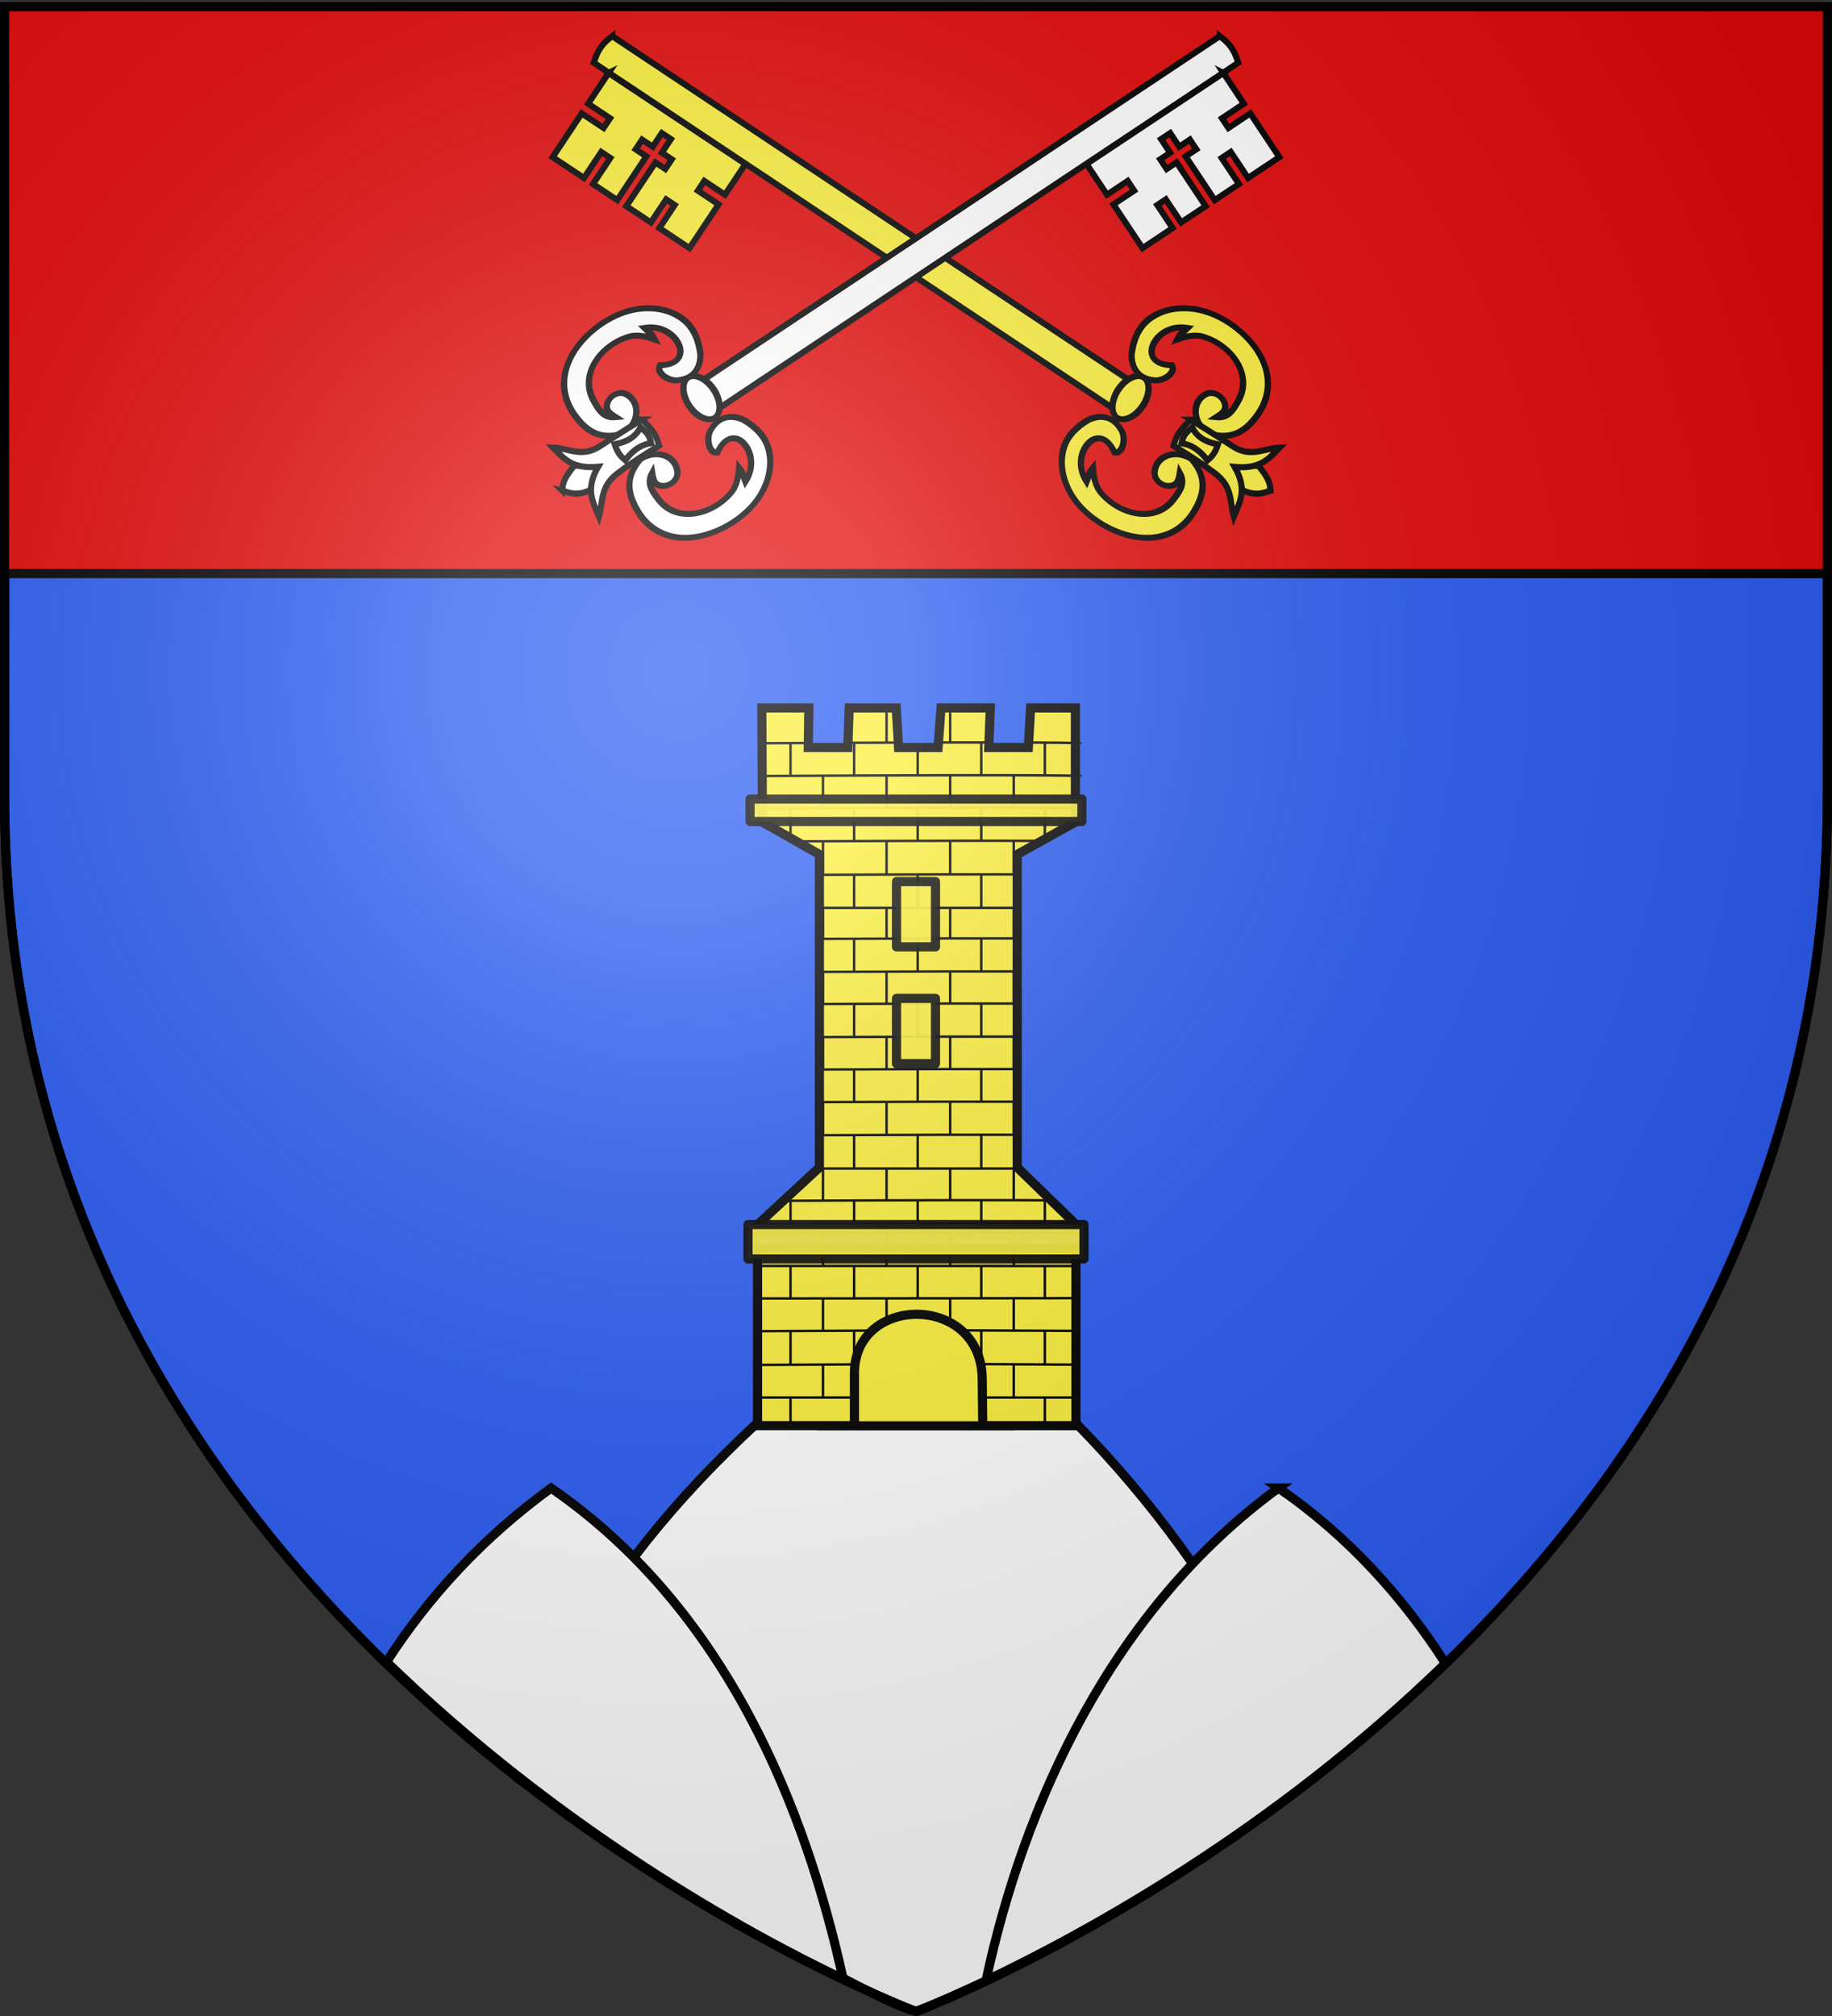 <svg xmlns="http://www.w3.org/2000/svg" xmlns:xlink="http://www.w3.org/1999/xlink" width="600" height="660" version="1.0"><rect width="100%" height="100%" fill="#333333" stroke="none"/><defs><radialGradient xlink:href="#a" id="b" cx="221.445" cy="226.331" r="300" fx="221.445" fy="226.331" gradientTransform="matrix(1.353 0 0 1.349 -77.63 -85.747)" gradientUnits="userSpaceOnUse"/><linearGradient id="a"><stop offset="0" style="stop-color:white;stop-opacity:.314"/><stop offset=".19" style="stop-color:white;stop-opacity:.251"/><stop offset=".6" style="stop-color:#6b6b6b;stop-opacity:.125"/><stop offset="1" style="stop-color:black;stop-opacity:.125"/></linearGradient></defs><g style="display:inline"><path d="M300 658.5s298.5-112.32 298.5-397.772V2.176H1.5v258.552C1.5 546.18 300 658.5 300 658.5z" style="fill:#e20909;fill-opacity:1;fill-rule:evenodd;stroke:none;stroke-width:1px;stroke-linecap:butt;stroke-linejoin:miter;stroke-opacity:1"/><path d="M1.5 187.781v72.938C1.5 546.17 300 658.5 300 658.5s298.5-112.33 298.5-397.781V187.78H1.5z" style="fill:#2b5df2;fill-opacity:1;fill-rule:evenodd;stroke:#000;stroke-width:3;stroke-linecap:butt;stroke-linejoin:miter;stroke-miterlimit:4;stroke-dasharray:none;stroke-opacity:1;display:inline"/></g><g style="display:inline"><g style="fill:#fcef3c;fill-opacity:1;stroke:#000;stroke-width:4.406;stroke-miterlimit:4;stroke-dasharray:none;stroke-opacity:1"><path d="m1037.589 428.432.104 26.615-18.937.074.026 8.378 18.937-.075.15 37.875-27.127.106-.088-22.52-7.866.025.088 22.52-20.984.082-.15-37.875 9.24-.026-.026-8.377-9.24.026-.035-11.798-7.866.024.036 11.798-8.566.02.026 8.378 8.566-.02.15 37.874-21.227.057-.079-19.961-7.354.022.079 19.96-26.103.103-.149-37.874 17.914-.07-.026-8.378-17.914.07-.104-26.614 118.525-.419zM1050.066 404.814c3.231 9.1 3.032 14.213.551 23.335l-460.062 1.792-.107-23.337 459.618-1.79z" style="fill:#fcef3c;fill-opacity:1;fill-rule:evenodd;stroke:#000;stroke-width:4.406;stroke-linecap:butt;stroke-linejoin:miter;stroke-miterlimit:4;stroke-dasharray:none;stroke-opacity:1" transform="matrix(-.379 -.25 -.25 .379 699.676 120.919)"/><path d="M1689.039 23.827a19.092 9.9 0 1 1 .03.005" style="fill:#fcef3c;fill-opacity:1;fill-rule:evenodd;stroke:#000;stroke-width:4.469;stroke-linecap:round;stroke-linejoin:round;stroke-miterlimit:4;stroke-dasharray:none;stroke-dashoffset:0;stroke-opacity:1" transform="matrix(-.228 .343 .405 .269 750.86 -455.029)"/><g style="fill:#fcef3c;fill-opacity:1;stroke:#000;stroke-width:3.913;stroke-miterlimit:4;stroke-dasharray:none;stroke-opacity:1"><path d="M583.574 386.135c-4.82 2.831-.652 13.167 4.324 15.451 8.72 4.987 15.582.765 19.595-6.477 3.966-8.983 5.078-17.258 3.383-24.505-2.771-11.854-11.554-21.44-22.91-26.382-7.874-3.427-17.22-4.37-25.69-3.329-22.655 2.784-38.63 17.888-37.904 41.362.391 12.672 3.79 24.416 18.654 29.035 11.634-.291 18.593-11.35 14.302-20.932-2.097-4.682-7.76-5.726-11.744-3.004-4.214 3.25-3.55 6.273-1.377 11.794-6.065-3.684-6.006-10.235-5.548-16.957.83-22.013 23.403-30.418 40.135-23.55 4.034 2.048 7.285 5.639 10.606 10.567.533-4.986-.482-5.772-1.262-10.253 8.246 4.336 11.728 12.302 11.9 19.26.222 8.972-5.36 15.946-16.464 7.92zM583.574 457.647c-4.82-2.831-.652-13.167 4.324-15.451 8.72-4.987 15.582-.765 19.595 6.477 3.966 8.983 5.078 17.258 3.383 24.505-2.771 11.854-11.554 21.44-22.91 26.382-7.874 3.427-17.22 4.37-25.69 3.329-22.655-2.784-38.63-17.888-37.904-41.363.391-12.671 3.79-24.415 18.654-29.034 11.634.291 18.593 11.35 14.302 20.932-2.097 4.682-7.76 5.725-11.744 3.004-4.214-3.25-3.55-6.273-1.377-11.794-6.065 3.684-6.006 10.235-5.548 16.957.83 22.012 23.403 30.418 40.135 23.55 4.034-2.048 7.285-5.639 10.606-10.567.533 4.986-.482 5.772-1.262 10.252 8.246-4.335 11.728-12.301 11.9-19.258.222-8.973-5.36-15.947-16.464-7.921z" style="fill:#fcef3c;fill-opacity:1;fill-rule:evenodd;stroke:#000;stroke-width:3.913;stroke-linecap:butt;stroke-linejoin:miter;stroke-miterlimit:4;stroke-dasharray:none;stroke-opacity:1" transform="matrix(-.456 -.3 -.263 .4 751.531 140.2)"/></g><g style="fill:#fcef3c;fill-opacity:1;stroke:#000;stroke-width:4.406;stroke-miterlimit:4;stroke-dasharray:none;stroke-opacity:1"><path d="M83.751 447.567c4.74.264 10.12 2.475 19.542-3.878l5.882-19.997-20.313 4.715c-5.674 10.586-5.678 13.756-5.11 19.16z" style="fill:#fcef3c;fill-opacity:1;fill-rule:evenodd;stroke:#000;stroke-width:4.406;stroke-linecap:butt;stroke-linejoin:miter;stroke-miterlimit:4;stroke-dasharray:none;stroke-opacity:1" transform="matrix(-.446 .085 .085 .446 415.431 -46.09)"/><path d="M130.64 386.559c9.104 5.643 12.423 9.128 15.795 16.135 0 0-14.589 12.755-25.75 25.17-10.687 11.89-6.413 21.374-7.403 33.093-6.309-9.49-13.478-17.48-7.289-35.098-18.18 5.188-25.356-1.21-34.438-7.566 10.762-1.705 21.802 3.53 32.806-7.106 11.827-11.43 26.279-24.628 26.279-24.628z" style="fill:#fcef3c;fill-opacity:1;fill-rule:evenodd;stroke:#000;stroke-width:4.406;stroke-linecap:butt;stroke-linejoin:miter;stroke-miterlimit:4;stroke-dasharray:none;stroke-opacity:1" transform="matrix(-.446 .085 .085 .446 415.431 -46.09)"/><path d="M130.812 392.147c5.482 3.323 7.039 3.983 9.61 9.83-5.742 1.942-11.438 6.127-16.053 15.568-5.063-2.766-7.254-5.683-9.61-9.83 10.072-4.089 14.102-9.137 16.053-15.568z" style="fill:#fcef3c;fill-opacity:1;fill-rule:evenodd;stroke:#000;stroke-width:4.406;stroke-linecap:butt;stroke-linejoin:miter;stroke-miterlimit:4;stroke-dasharray:none;stroke-opacity:1" transform="matrix(-.446 .085 .085 .446 415.431 -46.09)"/></g></g><g style="fill:#fff;fill-opacity:1;stroke:#000;stroke-width:4.406;stroke-miterlimit:4;stroke-dasharray:none;stroke-opacity:1"><path d="m1037.589 428.432.104 26.615-18.937.074.026 8.378 18.937-.075.15 37.875-27.127.106-.088-22.52-7.866.025.088 22.52-20.984.082-.15-37.875 9.24-.026-.026-8.377-9.24.026-.035-11.798-7.866.024.036 11.798-8.566.02.026 8.378 8.566-.02.15 37.874-21.227.057-.079-19.961-7.354.022.079 19.96-26.103.103-.149-37.874 17.914-.07-.026-8.378-17.914.07-.104-26.614 118.525-.419zM1050.066 404.814c3.231 9.1 3.032 14.213.551 23.335l-460.062 1.792-.107-23.337 459.618-1.79z" style="fill:#fff;fill-opacity:1;fill-rule:evenodd;stroke:#000;stroke-width:4.406;stroke-linecap:butt;stroke-linejoin:miter;stroke-miterlimit:4;stroke-dasharray:none;stroke-opacity:1" transform="matrix(.379 -.25 .25 .379 -99.676 120.919)"/><path d="M1689.039 23.827a19.092 9.9 0 1 1 .03.005" style="fill:#fff;fill-opacity:1;fill-rule:evenodd;stroke:#000;stroke-width:4.469;stroke-linecap:round;stroke-linejoin:round;stroke-miterlimit:4;stroke-dasharray:none;stroke-dashoffset:0;stroke-opacity:1" transform="matrix(.228 .343 -.405 .269 -150.86 -455.029)"/><g style="fill:#fff;fill-opacity:1;stroke:#000;stroke-width:3.913;stroke-miterlimit:4;stroke-dasharray:none;stroke-opacity:1"><path d="M583.574 386.135c-4.82 2.831-.652 13.167 4.324 15.451 8.72 4.987 15.582.765 19.595-6.477 3.966-8.983 5.078-17.258 3.383-24.505-2.771-11.854-11.554-21.44-22.91-26.382-7.874-3.427-17.22-4.37-25.69-3.329-22.655 2.784-38.63 17.888-37.904 41.362.391 12.672 3.79 24.416 18.654 29.035 11.634-.291 18.593-11.35 14.302-20.932-2.097-4.682-7.76-5.726-11.744-3.004-4.214 3.25-3.55 6.273-1.377 11.794-6.065-3.684-6.006-10.235-5.548-16.957.83-22.013 23.403-30.418 40.135-23.55 4.034 2.048 7.285 5.639 10.606 10.567.533-4.986-.482-5.772-1.262-10.253 8.246 4.336 11.728 12.302 11.9 19.26.222 8.972-5.36 15.946-16.464 7.92zM583.574 457.647c-4.82-2.831-.652-13.167 4.324-15.451 8.72-4.987 15.582-.765 19.595 6.477 3.966 8.983 5.078 17.258 3.383 24.505-2.771 11.854-11.554 21.44-22.91 26.382-7.874 3.427-17.22 4.37-25.69 3.329-22.655-2.784-38.63-17.888-37.904-41.363.391-12.671 3.79-24.415 18.654-29.034 11.634.291 18.593 11.35 14.302 20.932-2.097 4.682-7.76 5.725-11.744 3.004-4.214-3.25-3.55-6.273-1.377-11.794-6.065 3.684-6.006 10.235-5.548 16.957.83 22.012 23.403 30.418 40.135 23.55 4.034-2.048 7.285-5.639 10.606-10.567.533 4.986-.482 5.772-1.262 10.252 8.246-4.335 11.728-12.301 11.9-19.258.222-8.973-5.36-15.947-16.464-7.921z" style="fill:#fff;fill-opacity:1;fill-rule:evenodd;stroke:#000;stroke-width:3.913;stroke-linecap:butt;stroke-linejoin:miter;stroke-miterlimit:4;stroke-dasharray:none;stroke-opacity:1" transform="matrix(.456 -.3 .263 .4 -151.531 140.2)"/></g><g style="fill:#fff;fill-opacity:1;stroke:#000;stroke-width:4.406;stroke-miterlimit:4;stroke-dasharray:none;stroke-opacity:1"><path d="M83.751 447.567c4.74.264 10.12 2.475 19.542-3.878l5.882-19.997-20.313 4.715c-5.674 10.586-5.678 13.756-5.11 19.16z" style="fill:#fff;fill-opacity:1;fill-rule:evenodd;stroke:#000;stroke-width:4.406;stroke-linecap:butt;stroke-linejoin:miter;stroke-miterlimit:4;stroke-dasharray:none;stroke-opacity:1" transform="scale(.454) rotate(10.731 743.847 2113.86)"/><path d="M130.64 386.559c9.104 5.643 12.423 9.128 15.795 16.135 0 0-14.589 12.755-25.75 25.17-10.687 11.89-6.413 21.374-7.403 33.093-6.309-9.49-13.478-17.48-7.289-35.098-18.18 5.188-25.356-1.21-34.438-7.566 10.762-1.705 21.802 3.53 32.806-7.106 11.827-11.43 26.279-24.628 26.279-24.628z" style="fill:#fff;fill-opacity:1;fill-rule:evenodd;stroke:#000;stroke-width:4.406;stroke-linecap:butt;stroke-linejoin:miter;stroke-miterlimit:4;stroke-dasharray:none;stroke-opacity:1" transform="scale(.454) rotate(10.731 743.847 2113.86)"/><path d="M130.812 392.147c5.482 3.323 7.039 3.983 9.61 9.83-5.742 1.942-11.438 6.127-16.053 15.568-5.063-2.766-7.254-5.683-9.61-9.83 10.072-4.089 14.102-9.137 16.053-15.568z" style="fill:#fff;fill-opacity:1;fill-rule:evenodd;stroke:#000;stroke-width:4.406;stroke-linecap:butt;stroke-linejoin:miter;stroke-miterlimit:4;stroke-dasharray:none;stroke-opacity:1" transform="scale(.454) rotate(10.731 743.847 2113.86)"/></g></g><g style="fill:#fff;fill-opacity:1"><path d="M568.367 414.535c-61.597 44.946-110.674 93.282-131.545 159.558 54.131 38.059 124.033 76.606 130.705 76.166l.051.05c5.971-2.317 64.116-25.466 127.67-74.587-20.748-59.601-67.729-120.378-126.881-161.187z" style="fill:#fff;fill-opacity:1;fill-rule:evenodd;stroke:#000;stroke-width:3;stroke-linecap:butt;stroke-linejoin:miter;stroke-miterlimit:4;stroke-dasharray:none;stroke-opacity:1;display:inline" transform="translate(-267.206 8.143)"/><path d="M447.685 479.004c-22.118 16.139-39.71 35.017-53.895 56.908 56.394 54.677 117.132 88.434 149.551 103.84-12.156-55.088-37.721-120.78-95.656-160.748zm238.25 0c-54.767 39.962-83.378 103.441-95.798 161.28 32.577-15.495 94.02-48.943 150.486-103.874-13.96-21.71-31.787-41.607-54.688-57.406z" style="fill:#fff;fill-opacity:1;fill-rule:evenodd;stroke:#000;stroke-width:3;stroke-linecap:butt;stroke-linejoin:miter;stroke-miterlimit:4;stroke-dasharray:none;stroke-opacity:1;display:inline" transform="translate(-267.206 8.143)"/></g><g transform="translate(-16.63 -3.175)"><path d="M285.664 426.906h61.635v43.06h-61.635z" style="fill:#fcef3c;fill-opacity:1;stroke:#000;stroke-width:3;stroke-miterlimit:4;stroke-dasharray:none;stroke-opacity:1"/><path d="M264.738 411.867v58.04h31.73v-17.099c-.126-25.715 41.081-26.35 41.84 1.323l.194 15.777h30.51v-58.04H264.739zM263.763 404.994l21.234-19.638V282.893l-18.67-10.577-.194-37.371h15.402l-.188 12.949h12.957l.443-12.95h15.402l.761 12.95h12.957l.954-12.95h16.132l-.48 12.95h12.956l.736-12.95h14.672v37.372l-19.057 10.577v102.463l19.718 19.17-105.735.468z" style="fill:#fcef3c;fill-opacity:1;fill-rule:evenodd;stroke:#000;stroke-width:3;stroke-linecap:butt;stroke-linejoin:miter;stroke-miterlimit:4;stroke-dasharray:none;stroke-opacity:1"/><path d="M337.583 470.142h31.913m-31.913-9.44h31.33-30.34m-1.008-10.954 31.36.188M264.104 460.7h33.122m33.595-21.99 37.468.166m-15.012-192.615c17.496.07 17.496.257 17.496.257m-76.617-.164c5.995-.027 11.52-.048 16.614-.065m13.877-.037c5.925-.012 11.089-.017 15.59-.015m-75.754 203.78c12.303-.071 23.181-.126 32.8-.166m-32.026 20.29h31.853M265.988 246.5c5.571-.032 10.846-.06 15.84-.086m-15.84 10.813c104.785-.599 104.785.02 104.785.02m-108.285 10.617c108.285-.633 108.285 0 108.285 0m-93.335 10.759c43.725-.23 66.966-.226 79.32-.157m-71.748 11.107c32.03-.156 52.097-.18 64.67-.146m-64.987 10.96h64.897m-64.496 10.158c32.335-.159 52.467-.18 65.001-.146m-65.527 10.962c32.671-.16 52.96-.182 65.56-.147m-65.564 10.658c32.392-.16 52.613-.183 65.236-.149m-64.744 10.98c32.527-.16 52.71-.18 65.236-.145m-65.885 10.765c32.625-.161 52.926-.183 65.558-.15m-65.237 10.82c32.438-.16 52.647-.181 65.238-.147m-65.075 10.98c32.343-.158 52.505-.18 65.075-.146m-65.767 11.053h66.297m-78.13 10.57c52.566-.288 77.053-.252 88.46-.157m-98.338 10.912c108.285-.633 108.285 0 108.285 0M264.988 417.62l103.315.014M265.13 428.271l102.846-.101.885.037m-104.23 10.767c14.216-.082 26.528-.142 37.192-.184m15.362-170.927v10.842m0 10.747v10.846m0 10.367v10.815m0 10.51v10.834m0 10.616v10.672m0 10.834v10.786m0 10.625v10.7m0 10.577v10.653m0-179.904v8.863m20.824 10.617v10.842m0 10.747v10.846m0 10.367v10.815m0 10.51v10.834m0 10.616v10.672m0 10.834v10.786m0 10.625v10.7m0 10.577v10.653m0 10.7v11.042m0 10.672v9.43m0-223.612v10.727m20.825 10.617v9.674m0 118.82v10.7m0 10.577v10.653m0 10.7v11.042m0 10.672v9.43m0-223.612v10.727m-62.473 10.617v10.842m0 10.747v10.846m0 10.367v10.815m0 10.51v10.834m0 10.616v10.672m0 10.834v10.786m0 10.625v10.7m0 10.577v10.653m0 10.7v11.042m0 10.672v9.43m0-223.612v10.727m-20.825 10.617v10.842m0 117.652v10.7m0 10.577v10.653m0 10.7v11.042m0 10.672v9.43m0-223.612v10.727m52.283 0v10.617m0 10.842v10.845m0 10.842v10.273m0 10.815v10.51m0 10.834v10.616m0 10.672v10.834m0 10.786v10.625m0 10.7v10.577m0 10.653v7.54m0-199.925v10.617m20.824 10.727v10.617m0 10.842v10.845m0 10.842v10.273m0 10.815v10.51m0 10.834v10.616m0 10.672v10.834m0 10.786v10.625m0 10.7v10.577m0 10.653v10.7m0 11.042v10.672m20.824-10.672v10.672m0-224.799v10.617m-62.473 10.727v10.617m0 10.842v10.845m0 10.842v10.273m0 10.815v10.51m0 10.834v10.616m0 10.672v10.834m0 10.786v10.625m0 10.7v10.577m0 10.653v7.045m0-199.43v10.617m-20.824 10.727v10.617m0 10.842v10.845m0 10.842v10.273m0 10.815v10.51m0 10.834v10.616m0 10.672v10.834m0 10.786v10.625m0 10.7v10.577m0 10.653v10.7m0 11.042v10.672" style="fill:#fcef3c;fill-opacity:1;fill-rule:evenodd;stroke:#000;stroke-width:.8;stroke-linecap:butt;stroke-linejoin:miter;stroke-miterlimit:4;stroke-dasharray:none;stroke-opacity:1"/><rect width="12.767" height="21.36" x="310.247" y="330.02" rx="0" ry="0" style="opacity:.939;fill:#fcef3c;fill-opacity:1;fill-rule:evenodd;stroke:#000;stroke-width:3;stroke-linecap:round;stroke-linejoin:round;stroke-miterlimit:4;stroke-dasharray:none;stroke-dashoffset:0;stroke-opacity:1"/><rect width="12.767" height="21.36" x="310.247" y="291.796" rx="0" ry="0" style="opacity:.939;fill:#fcef3c;fill-opacity:1;fill-rule:evenodd;stroke:#000;stroke-width:3;stroke-linecap:round;stroke-linejoin:round;stroke-miterlimit:4;stroke-dasharray:none;stroke-dashoffset:0;stroke-opacity:1"/><path d="M262.292 264.78h108.677v7.33H262.292v-7.33zM261.61 404.063h110.04v11.27H261.61v-11.27z" style="opacity:.939;fill:#fcef3c;fill-opacity:1;fill-rule:evenodd;stroke:#000;stroke-width:3;stroke-linecap:round;stroke-linejoin:round;stroke-miterlimit:4;stroke-dasharray:none;stroke-dashoffset:0;stroke-opacity:1"/></g></g><path d="M300 658.5s298.5-112.32 298.5-397.772V2.176H1.5v258.552C1.5 546.18 300 658.5 300 658.5z" style="opacity:1;fill:url(#b);fill-opacity:1;fill-rule:evenodd;stroke:none;stroke-width:1px;stroke-linecap:butt;stroke-linejoin:miter;stroke-opacity:1"/><path d="M300 658.5S1.5 546.18 1.5 260.728V2.176h597v258.552C598.5 546.18 300 658.5 300 658.5z" style="opacity:1;fill:none;fill-opacity:1;fill-rule:evenodd;stroke:#000;stroke-width:3;stroke-linecap:butt;stroke-linejoin:miter;stroke-miterlimit:4;stroke-dasharray:none;stroke-opacity:1"/></svg>